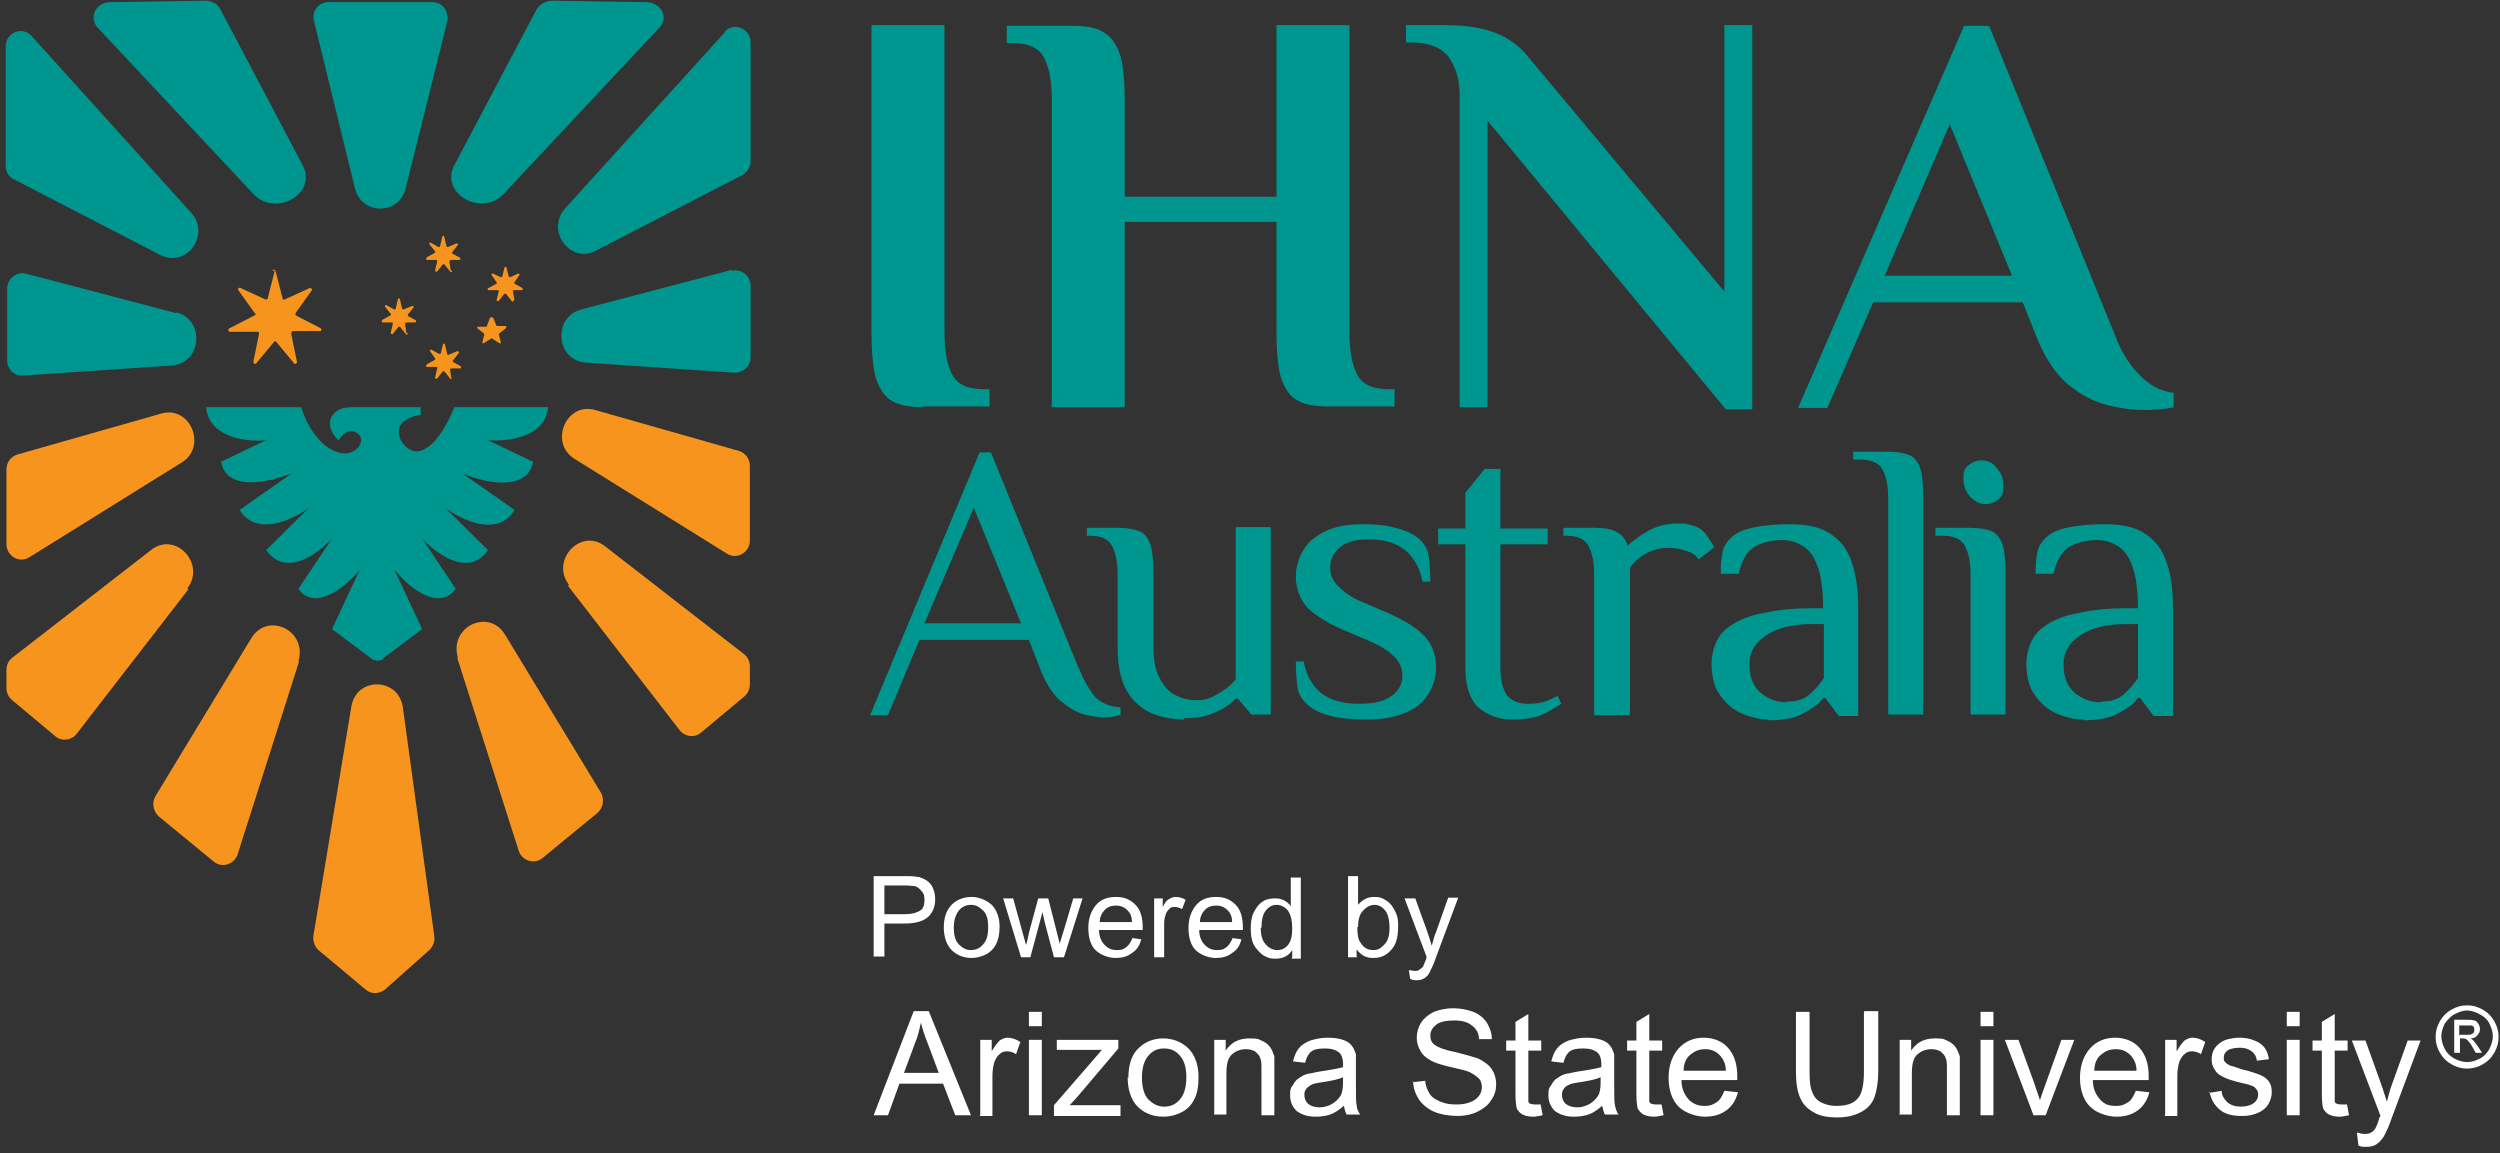 <svg width="349" height="161" viewBox="0 0 349 161" fill="none" xmlns="http://www.w3.org/2000/svg">
<rect x="0" y="0" width="349" height="161" fill="#333333" stroke="none"/>
<g clip-path="url(#clip0_865_3539)">
<path d="M121.963 133.634V122.305H126.258C126.957 122.305 127.556 122.305 127.956 122.406C128.555 122.406 128.955 122.706 129.354 122.907C129.754 123.208 130.054 123.508 130.253 124.01C130.453 124.511 130.553 125.012 130.553 125.513C130.553 126.516 130.253 127.318 129.654 127.919C129.055 128.521 127.956 128.922 126.358 128.922H123.461V133.533H121.963V133.634ZM123.461 127.619H126.358C127.357 127.619 127.956 127.418 128.455 127.117C128.955 126.817 129.055 126.215 129.055 125.614C129.055 125.012 128.955 124.711 128.655 124.411C128.455 124.11 128.056 123.809 127.756 123.709C127.457 123.709 127.057 123.609 126.358 123.609H123.461V127.619Z" fill="white"/>
<path d="M131.752 129.523C131.752 128.02 132.151 126.917 133.05 126.115C133.75 125.513 134.649 125.213 135.647 125.213C136.646 125.213 137.645 125.614 138.444 126.315C139.143 127.017 139.543 128.12 139.543 129.323C139.543 130.526 139.343 131.228 139.044 131.829C138.744 132.431 138.244 132.932 137.645 133.233C137.046 133.533 136.347 133.734 135.647 133.734C134.549 133.734 133.55 133.333 132.851 132.631C132.151 131.929 131.752 130.827 131.752 129.423V129.523ZM133.15 129.523C133.15 130.526 133.35 131.328 133.85 131.829C134.349 132.33 134.848 132.631 135.548 132.631C136.247 132.631 136.846 132.33 137.246 131.829C137.745 131.328 137.945 130.526 137.945 129.423C137.945 128.32 137.745 127.619 137.246 127.117C136.746 126.616 136.247 126.315 135.548 126.315C134.848 126.315 134.249 126.616 133.85 127.117C133.45 127.619 133.15 128.421 133.15 129.423V129.523Z" fill="white"/>
<path d="M142.538 133.634L140.041 125.413H141.439L142.738 130.125L143.237 131.93C143.237 131.93 143.437 131.328 143.637 130.225L144.935 125.413H146.334L147.532 130.125L147.932 131.729L148.431 130.125L149.83 125.413H151.128L148.531 133.634H147.133L145.834 128.722L145.535 127.318L143.837 133.634H142.438H142.538Z" fill="white"/>
<path d="M157.921 130.927L159.319 131.127C159.119 131.929 158.72 132.631 158.021 133.032C157.421 133.533 156.622 133.734 155.723 133.734C154.824 133.734 153.626 133.333 152.927 132.631C152.227 131.929 151.928 130.827 151.928 129.523C151.928 128.22 152.327 127.117 153.026 126.315C153.726 125.513 154.625 125.213 155.823 125.213C157.022 125.213 157.821 125.614 158.52 126.315C159.219 127.017 159.519 128.12 159.519 129.423C159.519 130.726 159.519 129.624 159.519 129.824H153.426C153.426 130.726 153.726 131.428 154.225 131.929C154.724 132.431 155.224 132.631 155.923 132.631C156.622 132.631 156.822 132.531 157.222 132.23C157.621 131.929 157.821 131.528 158.121 130.927H157.921ZM153.426 128.721H158.021C158.021 128.02 157.821 127.518 157.521 127.218C157.122 126.716 156.522 126.416 155.823 126.416C155.124 126.416 154.625 126.616 154.225 127.017C153.826 127.418 153.526 128.02 153.526 128.721H153.426Z" fill="white"/>
<path d="M161.117 133.634V125.413H162.316V126.616C162.615 126.015 162.915 125.614 163.215 125.513C163.514 125.313 163.814 125.213 164.114 125.213C164.613 125.213 165.013 125.313 165.512 125.614L165.013 126.917C164.713 126.716 164.313 126.616 164.014 126.616C163.714 126.616 163.415 126.616 163.215 126.917C163.015 127.117 162.815 127.318 162.715 127.719C162.516 128.22 162.516 128.721 162.516 129.323V133.634H161.117Z" fill="white"/>
<path d="M171.905 130.927L173.304 131.127C173.104 131.929 172.704 132.631 172.005 133.032C171.406 133.533 170.607 133.734 169.708 133.734C168.809 133.734 167.61 133.333 166.911 132.631C166.212 131.929 165.912 130.827 165.912 129.523C165.912 128.22 166.312 127.117 167.011 126.315C167.71 125.513 168.609 125.213 169.808 125.213C171.006 125.213 171.805 125.614 172.504 126.315C173.204 127.017 173.503 128.12 173.503 129.423C173.503 130.726 173.503 129.624 173.503 129.824H167.41C167.41 130.726 167.71 131.428 168.209 131.929C168.709 132.431 169.208 132.631 169.907 132.631C170.607 132.631 170.806 132.531 171.206 132.23C171.606 131.929 171.805 131.528 172.105 130.927H171.905ZM167.41 128.721H172.005C172.005 128.02 171.805 127.518 171.506 127.218C171.106 126.716 170.507 126.416 169.808 126.416C169.108 126.416 168.609 126.616 168.209 127.017C167.81 127.418 167.51 128.02 167.51 128.721H167.41Z" fill="white"/>
<path d="M180.395 133.634V132.631C179.895 133.433 179.096 133.834 178.098 133.834C177.099 133.834 176.899 133.634 176.3 133.333C175.8 132.932 175.301 132.431 175.001 131.829C174.701 131.228 174.602 130.426 174.602 129.624C174.602 128.822 174.701 128.02 175.001 127.418C175.301 126.817 175.7 126.215 176.2 125.914C176.699 125.513 177.398 125.413 177.998 125.413C178.597 125.413 178.897 125.513 179.296 125.714C179.696 125.914 179.995 126.215 180.195 126.516V122.506H181.593V133.834H180.295L180.395 133.634ZM176 129.523C176 130.526 176.2 131.328 176.699 131.829C177.099 132.33 177.698 132.631 178.297 132.631C178.897 132.631 179.396 132.431 179.796 131.929C180.195 131.428 180.395 130.726 180.395 129.624C180.395 128.521 180.195 127.719 179.796 127.117C179.396 126.616 178.797 126.315 178.197 126.315C177.598 126.315 177.099 126.616 176.699 127.117C176.3 127.619 176.1 128.421 176.1 129.523H176Z" fill="white"/>
<path d="M189.486 133.634H188.188V122.305H189.586V126.315C190.185 125.614 190.884 125.213 191.783 125.213C192.682 125.213 192.782 125.313 193.182 125.513C193.581 125.714 193.981 126.015 194.28 126.416C194.58 126.817 194.78 127.218 194.98 127.719C195.179 128.22 195.179 128.822 195.179 129.423C195.179 130.827 194.88 131.929 194.181 132.631C193.481 133.433 192.682 133.734 191.683 133.734C190.685 133.734 189.985 133.333 189.386 132.531V133.533L189.486 133.634ZM189.486 129.423C189.486 130.426 189.586 131.127 189.886 131.528C190.285 132.23 190.884 132.631 191.683 132.631C192.483 132.631 192.782 132.33 193.282 131.829C193.781 131.328 193.981 130.526 193.981 129.523C193.981 128.521 193.781 127.619 193.382 127.117C192.982 126.616 192.483 126.315 191.883 126.315C191.284 126.315 190.785 126.616 190.285 127.117C189.786 127.619 189.586 128.421 189.586 129.423H189.486Z" fill="white"/>
<path d="M196.875 136.742L196.675 135.438C196.975 135.438 197.275 135.539 197.475 135.539C197.674 135.539 198.074 135.539 198.174 135.338C198.374 135.238 198.473 135.138 198.673 134.937C198.673 134.837 198.873 134.436 199.073 133.935C199.073 133.935 199.073 133.734 199.173 133.634L196.076 125.413H197.574L199.272 130.125C199.472 130.727 199.672 131.328 199.872 132.03C200.072 131.428 200.171 130.727 200.471 130.125L202.169 125.313H203.568L200.471 133.634C200.171 134.536 199.872 135.138 199.672 135.539C199.472 136.04 199.173 136.341 198.873 136.541C198.573 136.742 198.174 136.842 197.774 136.842C197.375 136.842 197.175 136.842 196.875 136.641V136.742Z" fill="white"/>
<path d="M121.963 155.689L127.556 141.153H129.654L135.547 155.689H133.35L131.652 151.278H125.559L123.961 155.689H121.963ZM126.158 149.774H131.052L129.554 145.764C129.055 144.561 128.755 143.559 128.555 142.757C128.356 143.659 128.156 144.661 127.756 145.564L126.158 149.874V149.774Z" fill="white"/>
<path d="M136.846 155.689V145.163H138.444V146.767C138.844 146.065 139.243 145.564 139.543 145.263C139.843 145.062 140.242 144.862 140.642 144.862C141.241 144.862 141.84 145.062 142.44 145.463L141.84 147.168C141.441 146.867 140.941 146.767 140.542 146.767C140.142 146.767 139.843 146.867 139.543 147.168C139.243 147.368 139.043 147.769 138.844 148.17C138.644 148.772 138.544 149.473 138.544 150.275V155.789H136.746L136.846 155.689Z" fill="white"/>
<path d="M143.637 143.258V141.253H145.435V143.258H143.637ZM143.637 155.689V145.162H145.435V155.689H143.637Z" fill="white"/>
<path d="M147.133 155.689V154.285L153.825 146.566C153.026 146.566 152.427 146.566 151.827 146.566H147.532V145.163H156.122V146.366L150.429 153.082L149.33 154.285C150.129 154.285 150.829 154.285 151.528 154.285H156.422V155.789H147.133V155.689Z" fill="white"/>
<path d="M157.522 150.476C157.522 148.571 158.021 147.067 159.12 146.165C160.019 145.363 161.118 144.962 162.416 144.962C163.715 144.962 165.013 145.463 165.912 146.366C166.811 147.268 167.31 148.671 167.31 150.275C167.31 151.879 167.111 152.681 166.711 153.483C166.312 154.285 165.712 154.887 164.913 155.288C164.114 155.689 163.315 155.889 162.416 155.889C160.918 155.889 159.719 155.388 158.82 154.486C157.921 153.584 157.422 152.18 157.422 150.376L157.522 150.476ZM159.42 150.476C159.42 151.779 159.719 152.882 160.319 153.483C160.918 154.085 161.617 154.486 162.516 154.486C163.415 154.486 164.114 154.185 164.713 153.483C165.313 152.782 165.612 151.779 165.612 150.376C165.612 148.972 165.313 148.07 164.713 147.368C164.114 146.666 163.415 146.366 162.516 146.366C161.617 146.366 160.918 146.666 160.319 147.368C159.719 148.07 159.42 149.072 159.42 150.376V150.476Z" fill="white"/>
<path d="M169.508 155.689V145.163H171.106V146.666C171.905 145.463 173.004 144.962 174.402 144.962C175.801 144.962 175.601 145.062 176.1 145.263C176.6 145.463 176.999 145.764 177.299 146.165C177.599 146.566 177.699 146.967 177.898 147.468C177.898 147.769 177.898 148.371 177.898 149.173V155.689H176.1V149.273C176.1 148.571 176.1 147.97 175.901 147.669C175.801 147.268 175.501 147.067 175.202 146.767C174.802 146.566 174.402 146.466 174.003 146.466C173.204 146.466 172.605 146.666 172.005 147.168C171.406 147.669 171.206 148.571 171.206 149.874V155.589H169.408L169.508 155.689Z" fill="white"/>
<path d="M187.587 154.386C186.888 154.987 186.289 155.388 185.689 155.589C185.09 155.789 184.391 155.889 183.692 155.889C182.493 155.889 181.694 155.589 180.995 155.087C180.395 154.486 180.096 153.784 180.096 152.882C180.096 151.98 180.196 151.879 180.495 151.478C180.695 151.077 180.995 150.676 181.394 150.476C181.794 150.175 182.193 149.975 182.693 149.874C182.992 149.874 183.592 149.674 184.291 149.574C185.689 149.373 186.788 149.173 187.487 148.972C187.487 148.772 187.487 148.571 187.487 148.471C187.487 147.769 187.287 147.268 186.988 146.967C186.488 146.566 185.889 146.366 184.99 146.366C184.091 146.366 183.492 146.466 183.092 146.767C182.693 147.067 182.393 147.569 182.193 148.371L180.495 148.17C180.695 147.468 180.895 146.867 181.294 146.366C181.694 145.864 182.193 145.564 182.892 145.263C183.592 145.062 184.391 144.862 185.29 144.862C186.189 144.862 186.888 144.962 187.487 145.163C188.086 145.363 188.486 145.664 188.686 145.965C188.985 146.265 189.085 146.666 189.285 147.168C189.285 147.468 189.285 148.07 189.285 148.772V151.178C189.285 152.882 189.285 153.884 189.385 154.285C189.385 154.686 189.585 155.188 189.884 155.589H187.987C187.787 155.188 187.687 154.787 187.587 154.285V154.386ZM187.487 150.376C186.888 150.676 185.889 150.877 184.591 151.077C183.891 151.178 183.292 151.278 182.992 151.478C182.693 151.679 182.493 151.779 182.293 152.08C182.093 152.381 182.093 152.581 182.093 152.882C182.093 153.383 182.293 153.784 182.593 154.085C182.992 154.386 183.492 154.586 184.191 154.586C184.89 154.586 185.489 154.386 185.989 154.085C186.488 153.784 186.888 153.383 187.188 152.882C187.387 152.481 187.487 151.879 187.487 151.077V150.376Z" fill="white"/>
<path d="M197.178 151.077L198.976 150.877C198.976 151.579 199.275 152.18 199.575 152.681C199.875 153.183 200.374 153.483 201.073 153.784C201.772 154.085 202.472 154.185 203.271 154.185C204.07 154.185 204.669 154.085 205.169 153.884C205.768 153.684 206.167 153.383 206.467 152.982C206.767 152.581 206.867 152.18 206.867 151.779C206.867 151.378 206.767 150.877 206.467 150.576C206.167 150.275 205.768 149.975 205.169 149.674C204.769 149.473 203.87 149.273 202.572 148.972C201.273 148.671 200.274 148.371 199.775 148.07C199.076 147.669 198.576 147.268 198.276 146.666C197.977 146.165 197.777 145.564 197.777 144.862C197.777 144.16 197.977 143.458 198.376 142.756C198.776 142.155 199.375 141.654 200.174 141.253C200.973 140.952 201.872 140.751 202.871 140.751C203.87 140.751 204.869 140.952 205.668 141.253C206.467 141.553 207.166 142.155 207.566 142.756C207.965 143.458 208.265 144.16 208.265 145.062H206.467C206.467 144.26 206.067 143.558 205.468 143.157C204.869 142.656 204.07 142.456 202.971 142.456C201.872 142.456 200.973 142.656 200.474 143.057C199.975 143.458 199.675 143.959 199.675 144.561C199.675 145.162 199.875 145.564 200.274 145.864C200.674 146.165 201.573 146.566 203.171 146.867C204.769 147.268 205.768 147.569 206.367 147.769C207.166 148.17 207.865 148.671 208.265 149.273C208.664 149.874 208.864 150.576 208.864 151.378C208.864 152.18 208.664 152.882 208.165 153.584C207.766 154.285 207.066 154.787 206.267 155.188C205.468 155.589 204.469 155.789 203.47 155.789C202.472 155.789 201.073 155.589 200.174 155.188C199.275 154.787 198.576 154.185 198.077 153.483C197.577 152.681 197.278 151.879 197.278 150.877L197.178 151.077Z" fill="white"/>
<path d="M215.056 154.085L215.356 155.689C214.856 155.789 214.357 155.89 214.057 155.89C213.458 155.89 212.959 155.789 212.559 155.589C212.16 155.388 211.96 155.088 211.76 154.787C211.66 154.486 211.56 153.784 211.56 152.682V146.666H210.262V145.263H211.56V142.656L213.358 141.554V145.263H215.156V146.666H213.358V152.782C213.358 153.283 213.358 153.584 213.358 153.784C213.358 153.885 213.558 154.085 213.658 154.085C213.758 154.085 213.957 154.185 214.257 154.185C214.557 154.185 214.757 154.185 215.056 154.185V154.085Z" fill="white"/>
<path d="M223.646 154.386C222.946 154.987 222.347 155.388 221.748 155.589C221.149 155.789 220.449 155.889 219.75 155.889C218.552 155.889 217.752 155.589 217.053 155.087C216.454 154.486 216.154 153.784 216.154 152.882C216.154 151.98 216.254 151.879 216.554 151.478C216.754 151.077 217.053 150.676 217.453 150.476C217.852 150.175 218.252 149.975 218.751 149.874C219.051 149.874 219.65 149.674 220.349 149.574C221.748 149.373 222.847 149.173 223.546 148.972C223.546 148.772 223.546 148.571 223.546 148.471C223.546 147.769 223.346 147.268 223.046 146.967C222.547 146.566 221.948 146.366 221.049 146.366C220.15 146.366 219.55 146.466 219.151 146.767C218.751 147.067 218.452 147.569 218.252 148.371L216.554 148.17C216.754 147.468 216.953 146.867 217.353 146.366C217.752 145.864 218.252 145.564 218.951 145.263C219.65 145.062 220.449 144.862 221.348 144.862C222.247 144.862 222.946 144.962 223.546 145.163C224.145 145.363 224.545 145.664 224.744 145.965C225.044 146.265 225.144 146.666 225.344 147.168C225.344 147.468 225.344 148.07 225.344 148.772V151.178C225.344 152.882 225.344 153.884 225.444 154.285C225.543 154.686 225.643 155.188 225.943 155.589H224.045C223.845 155.188 223.746 154.787 223.646 154.285V154.386ZM223.446 150.376C222.847 150.676 221.848 150.877 220.549 151.077C219.85 151.178 219.251 151.278 218.951 151.478C218.651 151.579 218.452 151.779 218.252 152.08C218.052 152.381 218.052 152.581 218.052 152.882C218.052 153.383 218.252 153.784 218.552 154.085C218.951 154.386 219.45 154.586 220.15 154.586C220.849 154.586 221.448 154.386 221.948 154.085C222.447 153.784 222.847 153.383 223.146 152.882C223.346 152.481 223.446 151.879 223.446 151.077V150.376Z" fill="white"/>
<path d="M231.937 154.085L232.237 155.689C231.737 155.789 231.238 155.89 230.938 155.89C230.339 155.89 229.839 155.789 229.44 155.589C229.04 155.388 228.841 155.088 228.641 154.787C228.541 154.486 228.441 153.784 228.441 152.682V146.666H227.143V145.263H228.441V142.656L230.239 141.554V145.263H232.037V146.666H230.239V152.782C230.239 153.283 230.239 153.584 230.239 153.784C230.239 153.885 230.439 154.085 230.539 154.085C230.639 154.085 230.838 154.185 231.138 154.185C231.438 154.185 231.637 154.185 231.937 154.185V154.085Z" fill="white"/>
<path d="M240.824 152.28L242.622 152.481C242.323 153.584 241.823 154.386 241.024 154.987C240.225 155.589 239.226 155.889 238.028 155.889C236.829 155.889 235.231 155.388 234.332 154.486C233.433 153.584 232.934 152.18 232.934 150.476C232.934 148.772 233.433 147.368 234.332 146.366C235.231 145.363 236.43 144.862 237.828 144.862C239.226 144.862 240.425 145.363 241.224 146.265C242.123 147.268 242.523 148.571 242.523 150.275C242.523 151.98 242.523 150.576 242.523 150.777H234.732C234.732 151.98 235.131 152.782 235.73 153.483C236.33 154.085 237.029 154.386 237.928 154.386C238.827 154.386 239.126 154.185 239.626 153.884C240.125 153.584 240.425 152.982 240.725 152.28H240.824ZM235.031 149.473H240.924C240.924 148.571 240.625 147.97 240.225 147.468C239.626 146.767 238.927 146.466 238.028 146.466C237.129 146.466 236.529 146.767 235.93 147.268C235.331 147.769 235.031 148.571 235.031 149.473Z" fill="white"/>
<path d="M260.304 141.153H262.202V149.574C262.202 151.077 262.002 152.18 261.702 153.082C261.403 153.985 260.803 154.686 259.904 155.188C259.005 155.689 257.907 155.99 256.508 155.99C255.11 155.99 254.011 155.789 253.212 155.288C252.313 154.787 251.714 154.185 251.314 153.283C250.915 152.381 250.715 151.178 250.715 149.674V141.253H252.613V149.674C252.613 150.977 252.713 151.879 253.012 152.481C253.212 153.082 253.612 153.584 254.211 153.884C254.81 154.185 255.509 154.386 256.308 154.386C257.707 154.386 258.706 154.085 259.305 153.383C259.904 152.782 260.204 151.478 260.204 149.674V141.253L260.304 141.153Z" fill="white"/>
<path d="M265.198 155.689V145.163H266.796V146.666C267.595 145.463 268.694 144.962 270.092 144.962C271.49 144.962 271.291 145.062 271.79 145.263C272.289 145.463 272.689 145.764 272.989 146.165C273.288 146.566 273.388 146.967 273.588 147.468C273.588 147.769 273.588 148.371 273.588 149.173V155.689H271.79V149.273C271.79 148.571 271.79 147.97 271.59 147.669C271.49 147.268 271.191 147.067 270.891 146.767C270.491 146.566 270.092 146.466 269.692 146.466C268.893 146.466 268.294 146.666 267.695 147.168C267.095 147.669 266.896 148.571 266.896 149.874V155.589H265.098L265.198 155.689Z" fill="white"/>
<path d="M276.484 143.258V141.253H278.282V143.258H276.484ZM276.484 155.689V145.162H278.282V155.689H276.484Z" fill="white"/>
<path d="M283.876 155.689L279.881 145.163H281.779L284.076 151.478C284.276 152.18 284.575 152.882 284.775 153.584C284.975 152.982 285.175 152.381 285.474 151.579L287.772 145.163H289.57L285.574 155.689H283.876Z" fill="white"/>
<path d="M298.258 152.28L300.056 152.481C299.756 153.584 299.257 154.386 298.458 154.987C297.659 155.589 296.66 155.889 295.461 155.889C294.263 155.889 292.665 155.388 291.766 154.486C290.867 153.584 290.367 152.18 290.367 150.476C290.367 148.772 290.867 147.368 291.766 146.366C292.665 145.363 293.863 144.862 295.262 144.862C296.66 144.862 297.859 145.363 298.658 146.265C299.557 147.268 299.956 148.571 299.956 150.275C299.956 151.98 299.956 150.576 299.956 150.777H292.165C292.165 151.98 292.565 152.782 293.164 153.483C293.763 154.185 294.462 154.386 295.361 154.386C296.26 154.386 296.56 154.185 297.059 153.884C297.559 153.584 297.859 152.982 298.158 152.28H298.258ZM292.365 149.473H298.258C298.258 148.571 297.958 147.97 297.559 147.468C296.96 146.767 296.26 146.466 295.361 146.466C294.462 146.466 293.863 146.767 293.264 147.268C292.665 147.769 292.365 148.571 292.365 149.473Z" fill="white"/>
<path d="M302.256 155.689V145.163H303.854V146.767C304.254 146.065 304.653 145.564 304.953 145.263C305.253 145.062 305.652 144.862 306.052 144.862C306.651 144.862 307.25 145.062 307.85 145.463L307.25 147.168C306.851 146.867 306.351 146.767 305.952 146.767C305.552 146.767 305.253 146.867 304.953 147.168C304.653 147.368 304.454 147.769 304.254 148.17C304.054 148.772 303.954 149.473 303.954 150.275V155.789H302.156L302.256 155.689Z" fill="white"/>
<path d="M308.348 152.581L310.146 152.28C310.146 152.982 310.545 153.483 310.945 153.884C311.444 154.285 312.043 154.486 312.842 154.486C313.642 154.486 314.241 154.285 314.64 153.985C315.04 153.684 315.24 153.283 315.24 152.782C315.24 152.28 315.04 152.08 314.74 151.779C314.541 151.579 313.841 151.378 312.942 151.178C311.644 150.877 310.745 150.576 310.245 150.275C309.746 150.075 309.346 149.674 309.147 149.273C308.847 148.872 308.747 148.371 308.747 147.869C308.747 147.368 308.847 146.967 309.047 146.566C309.247 146.165 309.546 145.864 309.946 145.564C310.245 145.363 310.645 145.163 311.045 145.062C311.544 144.962 312.043 144.862 312.543 144.862C313.342 144.862 314.041 144.962 314.74 145.263C315.34 145.463 315.839 145.864 316.139 146.265C316.438 146.666 316.638 147.168 316.738 147.869L315.04 148.07C315.04 147.569 314.74 147.067 314.341 146.767C313.941 146.466 313.442 146.265 312.743 146.265C312.043 146.265 311.344 146.366 310.945 146.666C310.545 146.967 310.445 147.268 310.445 147.669C310.445 148.07 310.445 148.07 310.645 148.27C310.745 148.471 311.045 148.571 311.344 148.772C311.544 148.772 312.043 148.972 312.942 149.273C314.241 149.574 315.04 149.874 315.539 150.075C316.039 150.275 316.438 150.576 316.738 150.977C317.038 151.378 317.138 151.879 317.138 152.481C317.138 153.082 316.938 153.684 316.638 154.185C316.338 154.686 315.839 155.087 315.14 155.388C314.441 155.689 313.741 155.789 312.942 155.789C311.544 155.789 310.545 155.488 309.846 154.887C309.147 154.285 308.647 153.483 308.448 152.381L308.348 152.581Z" fill="white"/>
<path d="M319.234 143.258V141.253H321.032V143.258H319.234ZM319.234 155.689V145.162H321.032V155.689H319.234Z" fill="white"/>
<path d="M327.625 154.085L327.924 155.689C327.425 155.789 326.925 155.89 326.626 155.89C326.026 155.89 325.527 155.789 325.127 155.589C324.728 155.388 324.528 155.088 324.328 154.787C324.228 154.486 324.129 153.784 324.129 152.682V146.666H322.83V145.263H324.129V142.656L325.926 141.554V145.263H327.724V146.666H325.926V152.782C325.926 153.283 325.926 153.584 325.926 153.784C325.926 153.885 326.126 154.085 326.226 154.085C326.326 154.085 326.526 154.185 326.825 154.185C327.125 154.185 327.325 154.185 327.625 154.185V154.085Z" fill="white"/>
<path d="M329.223 159.799L329.023 158.095C329.423 158.195 329.723 158.295 330.022 158.295C330.322 158.295 330.721 158.295 331.021 158.095C331.221 157.995 331.421 157.794 331.62 157.493C331.72 157.293 331.92 156.892 332.12 156.19C332.12 156.19 332.12 155.99 332.32 155.789L328.324 145.263H330.222L332.419 151.378C332.719 152.18 332.919 152.982 333.219 153.784C333.418 152.982 333.618 152.18 333.918 151.378L336.115 145.263H337.913L333.918 155.99C333.518 157.193 333.119 157.995 332.919 158.396C332.619 158.997 332.22 159.398 331.82 159.699C331.421 160 330.921 160.1 330.322 160.1C329.723 160.1 329.623 160.1 329.223 159.899V159.799Z" fill="white"/>
<path d="M344.507 140.351C345.206 140.351 345.905 140.551 346.604 140.952C347.303 141.353 347.803 141.854 348.202 142.556C348.602 143.258 348.802 143.96 348.802 144.762C348.802 145.564 348.602 146.265 348.202 146.967C347.803 147.669 347.303 148.17 346.604 148.571C345.905 148.972 345.206 149.173 344.407 149.173C343.608 149.173 342.908 148.972 342.209 148.571C341.51 148.17 341.011 147.669 340.611 146.967C340.211 146.265 340.012 145.564 340.012 144.762C340.012 143.96 340.211 143.258 340.611 142.556C341.011 141.854 341.51 141.353 342.209 140.952C342.908 140.551 343.608 140.351 344.307 140.351H344.507ZM344.507 141.052C343.907 141.052 343.308 141.253 342.709 141.554C342.109 141.854 341.71 142.356 341.31 142.857C341.011 143.458 340.811 144.06 340.811 144.661C340.811 145.263 341.011 145.864 341.31 146.466C341.61 147.067 342.109 147.468 342.609 147.769C343.208 148.07 343.807 148.27 344.407 148.27C345.006 148.27 345.605 148.07 346.205 147.769C346.804 147.468 347.203 146.967 347.503 146.466C347.803 145.864 348.002 145.263 348.002 144.661C348.002 144.06 347.803 143.458 347.503 142.857C347.203 142.255 346.704 141.854 346.105 141.554C345.505 141.253 344.906 141.052 344.307 141.052H344.507ZM342.609 147.067V142.356H344.207C344.706 142.356 345.106 142.356 345.405 142.456C345.605 142.456 345.805 142.656 346.005 142.957C346.105 143.158 346.205 143.358 346.205 143.659C346.205 143.96 346.105 144.26 345.805 144.561C345.605 144.862 345.206 144.962 344.806 144.962C345.006 144.962 345.106 145.163 345.206 145.163C345.406 145.363 345.605 145.664 345.905 146.065L346.504 146.967H345.605L345.206 146.265C344.906 145.664 344.606 145.363 344.407 145.163C344.307 145.062 344.107 144.962 343.807 144.962H343.408V146.967H342.609V147.067ZM343.408 144.461H344.307C344.706 144.461 345.006 144.461 345.206 144.26C345.406 144.16 345.405 143.96 345.405 143.759C345.405 143.559 345.406 143.458 345.306 143.358C345.306 143.258 345.106 143.158 345.006 143.158C344.906 143.158 344.606 143.158 344.207 143.158H343.308V144.561L343.408 144.461Z" fill="white"/>
<path d="M24.573 43.709L3.598 38.195C2.299 37.895 1.001 38.897 1.001 40.301V50.326C1.001 51.529 1.999 52.531 3.198 52.431L23.974 51.027C28.169 50.727 28.669 44.712 24.673 43.609L24.573 43.709ZM30.766 1.303C30.367 0.501 29.568 0.1 28.569 0.1L15.384 0.301C13.386 0.301 12.387 2.406 13.586 3.809L35.361 27.067C38.457 30.376 44.35 27.067 42.253 23.058L30.766 1.303ZM90.297 0.301L77.113 0.1C76.214 0.1 75.315 0.601 74.915 1.303L63.428 23.058C61.331 26.967 67.224 30.376 70.321 27.067L92.095 3.809C93.394 2.406 92.295 0.401 90.297 0.301ZM102.084 37.694L81.108 43.208C77.113 44.311 77.612 50.326 81.807 50.626L102.583 52.03C103.782 52.03 104.781 51.128 104.781 49.925V39.9C104.781 38.496 103.482 37.494 102.184 37.794L102.084 37.694ZM4.397 5.012C3.098 3.609 0.801 4.511 0.801 6.516V23.158C0.801 23.96 1.2 24.762 1.999 25.062L22.376 35.589C26.072 37.494 29.468 32.682 26.671 29.674L4.397 5.012ZM101.185 4.511L78.911 29.073C76.114 32.18 79.61 36.892 83.206 34.987L103.582 24.461C104.281 24.06 104.781 23.358 104.781 22.556V5.915C104.781 4.01 102.483 3.007 101.185 4.411V4.511ZM60.332 0.301H45.849C44.45 0.301 43.452 1.604 43.851 3.007L49.544 26.265C50.444 30.075 55.737 30.075 56.636 26.265L62.43 3.007C62.729 1.604 61.73 0.301 60.432 0.301H60.332Z" fill="#009690"/>
<path d="M128.752 56.842C126.954 56.842 125.456 56.541 124.457 55.94C123.458 55.338 122.759 54.235 122.259 52.732C121.86 51.228 121.66 49.123 121.66 46.416V3.509H131.848V46.316C131.848 48.722 132.148 50.727 132.847 52.13C133.546 53.634 135.045 54.336 137.342 54.336H138.141V56.742H128.752V56.842Z" fill="#009690"/>
<path d="M146.832 56.842V14.035C146.832 11.629 146.532 9.624 145.833 8.22C145.134 6.717 143.635 6.015 141.338 6.015H140.539V3.609H149.928C151.726 3.609 153.224 3.91 154.223 4.611C155.222 5.213 155.921 6.316 156.421 7.819C156.82 9.323 157.02 11.428 157.02 14.135V27.468H178.196V3.509H188.384V46.316C188.384 48.722 188.684 50.727 189.383 52.13C190.082 53.634 191.58 54.336 193.878 54.336H194.677V56.742H185.287C183.49 56.742 181.991 56.441 180.992 55.839C179.994 55.238 179.294 54.135 178.795 52.631C178.395 51.128 178.196 49.022 178.196 46.316V30.977H157.02V56.842H146.832Z" fill="#009690"/>
<path d="M240.922 57.143L207.66 16.842V56.842H203.765V13.233C203.765 11.228 203.265 9.423 202.267 8.02C201.268 6.616 199.47 5.915 196.673 5.915H196.273V3.509H201.767C204.764 3.509 207.161 3.91 209.059 4.712C210.956 5.514 212.455 6.717 213.653 8.321L240.722 40.702V3.509H244.618V57.143H241.022H240.922Z" fill="#009690"/>
<path d="M299.656 57.243C297.958 57.243 296.06 57.042 294.162 56.541C292.264 56.04 290.466 55.138 288.668 53.634C286.87 52.13 285.372 49.824 284.173 46.717L282.376 42.205H261.5L255.107 56.942H251.012L274.185 3.609H277.681L295.261 46.817C296.16 49.223 297.358 51.027 298.757 52.431C300.155 53.834 301.653 54.636 303.451 54.837V56.842C303.052 56.942 302.452 57.042 301.653 57.143C300.854 57.143 300.255 57.243 299.656 57.243ZM263.098 38.496H280.877L272.187 17.343L263.098 38.496Z" fill="#009690"/>
<path d="M154.425 100.15C153.626 100.15 152.627 100.05 151.428 99.749C150.23 99.449 149.131 98.747 147.932 97.744C146.834 96.742 145.835 95.138 145.036 92.932L143.637 89.323H128.355L123.96 99.85H121.463L136.745 63.158H138.343L150.429 92.932C151.328 95.038 152.128 96.441 152.927 97.343C153.726 98.145 154.924 98.647 156.423 98.747V99.85C156.123 99.85 155.823 99.95 155.424 100.05C155.024 100.05 154.724 100.15 154.225 100.15H154.425ZM129.154 87.017H142.539L135.946 70.877L129.054 87.017H129.154ZM165.312 100.451C163.814 100.451 162.316 100.15 160.917 99.649C159.519 99.048 158.32 98.045 157.421 96.642C156.522 95.238 156.023 93.133 156.023 90.426V80.401C156.023 78.697 155.823 77.394 155.324 76.391C154.924 75.388 153.826 74.787 152.227 74.787H151.728V73.684H156.123C157.421 73.684 158.42 73.885 159.119 74.185C159.819 74.486 160.318 75.188 160.618 76.09C160.917 77.093 161.017 78.496 161.017 80.301V90.326C161.017 92.231 161.317 93.634 161.916 94.737C162.516 95.84 163.215 96.642 164.114 97.043C165.013 97.544 166.011 97.744 167.01 97.744C168.009 97.744 168.409 97.644 169.108 97.343C169.807 97.043 170.406 96.642 171.006 96.241C171.605 95.84 172.104 95.338 172.504 94.837V73.584H177.398V99.749H174.701L172.804 97.544H172.504C171.805 98.246 170.906 98.947 169.607 99.449C168.409 100.05 167.01 100.251 165.312 100.251V100.451ZM190.783 100.451C188.585 100.451 186.788 100.251 185.389 99.85C183.991 99.449 182.992 98.847 182.293 98.145C181.593 97.444 181.194 96.642 181.094 95.739C180.994 94.837 180.894 93.734 180.894 92.331H181.993C182.293 94.135 183.092 95.539 184.29 96.642C185.489 97.644 187.287 98.246 189.684 98.246C192.081 98.246 193.28 97.845 194.279 97.143C195.278 96.441 195.777 95.439 195.777 94.336C195.777 93.233 195.378 92.331 194.479 91.529C193.68 90.727 192.481 90.025 190.783 89.323L187.487 87.92C185.389 87.017 183.791 86.015 182.592 84.912C181.494 83.709 180.894 82.206 180.894 80.401C180.894 78.597 181.793 76.291 183.491 75.088C185.189 73.784 187.387 73.183 189.984 73.183C192.581 73.183 193.779 73.383 195.178 73.784C196.576 74.185 197.575 74.687 198.274 75.388C198.973 76.09 199.373 76.892 199.473 77.794C199.573 78.697 199.673 79.799 199.673 81.203H198.574C198.274 79.398 197.475 77.995 196.277 76.892C195.078 75.89 193.38 75.288 191.182 75.288C188.985 75.288 187.986 75.689 187.087 76.391C186.188 77.093 185.689 78.095 185.689 79.198C185.689 80.301 186.088 81.103 186.887 81.905C187.686 82.707 188.685 83.409 190.084 84.01L193.38 85.413C195.677 86.416 197.475 87.418 198.674 88.621C199.872 89.724 200.472 91.328 200.472 93.233C200.472 95.138 199.573 97.343 197.775 98.647C195.977 99.85 193.68 100.451 190.883 100.451H190.783ZM211.159 100.451C209.262 100.451 207.663 99.85 206.365 98.747C205.166 97.644 204.567 95.739 204.567 93.233V75.99H200.771V73.784H204.567V68.772L207.264 65.464H209.461V73.784H216.054V75.99H209.461V93.233C209.461 94.937 209.761 96.14 210.36 97.043C211.059 97.845 211.958 98.246 213.257 98.246C214.555 98.246 214.955 98.145 215.654 97.945C216.253 97.744 216.853 97.444 217.452 97.143L217.952 98.246C217.352 98.647 216.553 99.148 215.554 99.649C214.555 100.15 213.057 100.451 211.159 100.451ZM222.546 99.85V80.401C222.546 78.697 222.346 77.394 221.847 76.391C221.448 75.388 220.349 74.787 218.751 74.787H218.251V73.684H222.646C224.045 73.684 225.043 73.885 225.743 74.286C226.442 74.687 226.941 75.288 227.241 76.19C227.84 75.589 228.739 74.887 229.938 74.185C231.136 73.484 232.535 73.083 234.133 73.083C235.731 73.083 235.232 73.083 235.931 73.283C236.53 73.383 237.03 73.584 237.429 73.885C237.829 74.185 238.128 74.486 238.428 74.987C238.728 75.388 239.027 75.89 239.327 76.391L237.129 78.095C236.73 77.494 236.131 77.093 235.331 76.892C234.532 76.591 233.733 76.491 232.734 76.491C231.736 76.491 230.637 76.792 229.738 77.293C228.839 77.794 228.14 78.396 227.54 79.298V99.85H222.646H222.546ZM246.918 100.451C246.119 100.451 245.32 100.351 244.421 100.05C243.522 99.85 242.723 99.449 241.824 98.847C241.025 98.246 240.326 97.444 239.726 96.441C239.227 95.439 238.927 94.135 238.927 92.632C238.927 91.128 239.527 89.022 240.825 87.92C242.124 86.817 243.822 86.015 246.019 85.614C248.217 85.113 250.514 84.912 252.911 84.912H254.509C254.509 82.306 254.21 80.301 253.71 78.998C253.211 77.594 252.512 76.692 251.613 76.19C250.814 75.689 249.815 75.388 248.716 75.388C247.617 75.388 245.919 75.689 244.821 76.391C243.822 77.093 243.122 78.296 242.723 80.1H240.226C240.226 79.098 240.226 78.195 240.426 77.394C240.525 76.491 240.925 75.789 241.624 75.088C242.323 74.386 243.422 73.885 245.02 73.584C246.618 73.283 248.217 73.183 249.815 73.183C251.413 73.183 252.212 73.283 253.411 73.584C254.609 73.885 255.608 74.486 256.507 75.288C257.406 76.09 258.105 77.193 258.605 78.797C259.104 80.301 259.404 82.306 259.404 84.912V99.95H256.707L254.809 97.444H254.509C254.01 98.145 253.111 98.847 251.812 99.549C250.614 100.251 248.916 100.551 246.818 100.551L246.918 100.451ZM249.415 97.945C250.814 97.945 251.812 97.644 252.612 96.942C253.411 96.241 254.11 95.439 254.609 94.637V87.118H253.011C250.314 87.118 248.117 87.619 246.519 88.722C245.02 89.724 244.221 91.028 244.221 92.732C244.221 94.436 244.721 95.84 245.819 96.742C246.918 97.644 248.117 98.045 249.415 98.045V97.945ZM263.599 99.85V69.774C263.599 68.07 263.399 66.767 262.9 65.764C262.5 64.762 261.401 64.16 259.803 64.16H258.705V63.058H263.599C264.897 63.058 265.896 63.258 266.595 63.559C267.295 63.86 267.794 64.561 268.094 65.464C268.393 66.466 268.493 67.87 268.493 69.674V99.749H263.599V99.85ZM275.086 99.85V80.401C275.086 78.697 274.886 77.394 274.386 76.391C273.987 75.388 272.888 74.787 271.29 74.787H270.191V73.684H275.086C276.384 73.684 277.383 73.885 278.082 74.185C278.781 74.486 279.281 75.188 279.58 76.09C279.88 77.093 279.98 78.496 279.98 80.301V99.749H275.086V99.85ZM277.183 70.376C276.384 70.376 275.585 69.975 274.986 69.273C274.386 68.571 274.087 67.769 274.087 66.767C274.087 65.764 274.287 65.363 274.786 64.962C275.285 64.561 275.885 64.261 276.684 64.261C277.483 64.261 278.282 64.662 278.781 65.363C279.381 66.065 279.68 66.867 279.68 67.87C279.68 68.872 279.481 69.273 278.981 69.674C278.582 70.075 277.982 70.376 277.183 70.376ZM290.867 100.451C290.068 100.451 289.269 100.351 288.37 100.05C287.471 99.85 286.672 99.449 285.773 98.847C284.974 98.246 284.275 97.444 283.676 96.441C283.176 95.439 282.877 94.135 282.877 92.632C282.877 91.128 283.476 89.022 284.774 87.92C286.073 86.817 287.771 86.015 289.968 85.614C292.166 85.113 294.463 84.912 296.86 84.912H298.459C298.459 82.306 298.159 80.301 297.66 78.998C297.16 77.594 296.461 76.692 295.562 76.19C294.763 75.689 293.764 75.388 292.665 75.388C291.567 75.388 289.869 75.689 288.77 76.391C287.771 77.093 287.072 78.296 286.672 80.1H284.175C284.175 79.098 284.175 78.195 284.375 77.394C284.475 76.491 284.874 75.789 285.574 75.088C286.273 74.386 287.371 73.885 288.97 73.584C290.568 73.283 292.166 73.183 293.764 73.183C295.362 73.183 296.161 73.283 297.36 73.584C298.559 73.885 299.557 74.486 300.456 75.288C301.355 76.09 302.054 77.193 302.554 78.797C303.053 80.301 303.353 82.306 303.353 84.912V99.95H300.656L298.758 97.444H298.459C297.959 98.145 297.06 98.847 295.762 99.549C294.563 100.251 292.865 100.551 290.768 100.551L290.867 100.451ZM293.265 97.945C294.663 97.945 295.662 97.644 296.461 96.942C297.26 96.241 297.959 95.439 298.459 94.637V87.118H296.86C294.164 87.118 291.966 87.619 290.368 88.722C288.87 89.724 288.071 91.028 288.071 92.732C288.071 94.436 288.57 95.84 289.669 96.742C290.768 97.644 291.966 98.045 293.265 98.045V97.945Z" fill="#009690"/>
<path d="M49.045 98.646L43.752 130.626C43.652 131.428 43.951 132.13 44.451 132.631L51.043 138.145C51.842 138.847 52.941 138.747 53.74 138.145L59.933 132.631C60.432 132.13 60.732 131.428 60.632 130.726L56.237 98.747C55.638 94.536 49.745 94.436 49.045 98.646Z" fill="#F7941D"/>
<path d="M26.271 82.305L10.689 102.456C9.99 103.358 8.592 103.558 7.693 102.756L1.699 97.744C1.2 97.343 0.9 96.741 0.9 96.04V93.533C0.9 92.832 1.2 92.23 1.699 91.829L21.077 76.792C24.473 74.085 28.768 78.696 26.171 82.105L26.271 82.305Z" fill="#F7941D"/>
<path d="M79.31 81.804L94.892 101.955C95.591 102.857 96.99 103.057 97.889 102.255L103.882 97.243C104.381 96.842 104.681 96.24 104.681 95.538V93.032C104.681 92.331 104.381 91.729 103.882 91.328L84.504 76.29C81.108 73.584 76.813 78.195 79.41 81.604L79.31 81.804Z" fill="#F7941D"/>
<path d="M41.753 92.331L33.163 119.298C32.664 120.702 30.966 121.203 29.867 120.301L22.176 113.985C21.377 113.283 21.177 112.08 21.677 111.178L35.061 89.123C37.358 85.313 42.952 88.02 41.654 92.331H41.753Z" fill="#F7941D"/>
<path d="M25.372 64.561L4.097 77.794C2.698 78.697 0.9 77.594 0.9 75.99V65.564C0.9 64.561 1.5 63.759 2.399 63.458L22.476 57.744C26.571 56.541 28.968 62.356 25.372 64.561Z" fill="#F7941D"/>
<path d="M63.828 91.829L72.418 118.797C72.917 120.2 74.615 120.702 75.714 119.799L83.405 113.484C84.204 112.782 84.404 111.579 83.904 110.677L70.52 88.621C68.222 84.812 62.629 87.519 63.927 91.829H63.828Z" fill="#F7941D"/>
<path d="M80.209 64.06L101.485 77.293C102.883 78.195 104.681 77.092 104.681 75.488V65.062C104.681 64.06 104.082 63.258 103.183 62.957L83.106 57.243C79.011 56.04 76.614 61.854 80.209 64.06Z" fill="#F7941D"/>
<path d="M53.639 91.93C53.139 92.331 52.34 92.331 51.841 91.93L46.347 87.82L50.243 79.499C48.245 82.005 43.95 85.413 41.653 82.206L46.347 75.188C44.35 77.293 39.955 80.702 37.158 76.792L43.151 70.877C40.854 72.581 35.76 74.987 33.462 71.178L40.754 66.065C37.757 67.268 31.664 68.772 30.865 64.461L37.158 61.454C34.561 61.754 29.167 61.153 28.768 56.842H42.052C42.652 58.947 44.549 62.657 47.646 63.258C48.745 63.459 49.943 62.957 50.343 61.855C50.542 61.253 50.343 60.551 49.444 60.251C48.745 60.05 48.145 60.351 47.646 60.952L47.246 61.454C46.347 60.652 45.249 58.747 46.947 57.444C47.546 56.942 48.445 56.842 49.244 56.842H58.733V57.945C58.034 57.945 56.935 58.346 56.236 58.947C54.638 60.351 56.635 63.459 58.633 62.957C60.032 62.556 61.73 60.952 63.428 56.842H76.513C76.113 61.153 70.719 61.654 68.122 61.454L74.415 64.461C73.616 68.772 67.423 67.368 64.526 66.065L71.818 71.178C69.521 75.088 64.426 72.581 62.129 70.877L68.122 76.792C65.425 80.702 60.931 77.293 58.933 75.188L63.627 82.206C61.23 85.413 57.035 82.005 55.037 79.499L58.933 87.82L53.439 91.93H53.639Z" fill="#009690"/>
<path d="M38.059 37.794C38.059 37.594 38.359 37.594 38.459 37.794L39.458 41.704C39.458 41.804 39.657 41.904 39.757 41.804L43.253 40.2C43.453 40.2 43.653 40.401 43.553 40.501L41.255 43.709C41.255 43.809 41.255 44.01 41.255 44.01L44.751 45.814C44.951 45.914 44.851 46.215 44.751 46.215H40.856C40.756 46.215 40.656 46.416 40.656 46.616L41.455 50.526C41.455 50.727 41.255 50.927 41.056 50.727L38.559 47.719C38.559 47.619 38.359 47.619 38.259 47.719L35.762 50.727C35.662 50.927 35.362 50.727 35.362 50.526L36.161 46.616C36.161 46.516 36.161 46.316 35.962 46.316H32.066C31.866 46.316 31.766 45.914 32.066 45.814L35.562 44.01C35.662 44.01 35.762 43.809 35.562 43.709L33.265 40.501C33.165 40.3 33.265 40.1 33.564 40.2L37.06 41.804C37.16 41.804 37.36 41.804 37.36 41.704L38.359 37.794H38.059Z" fill="#F7941D"/>
<path d="M56.937 46.516C56.937 46.717 56.737 46.817 56.637 46.617L55.838 45.614H55.638L54.839 46.617C54.739 46.717 54.54 46.617 54.54 46.516L54.839 45.213C54.839 45.113 54.839 45.012 54.739 45.012H53.441C53.241 45.012 53.241 44.712 53.441 44.611L54.54 44.01C54.54 44.01 54.639 43.809 54.54 43.809L53.74 42.807C53.74 42.707 53.74 42.506 53.94 42.606L55.039 43.208C55.039 43.208 55.239 43.208 55.239 43.108L55.538 41.804C55.538 41.604 55.838 41.604 55.838 41.804L56.138 43.108C56.138 43.108 56.238 43.208 56.337 43.208L57.536 42.707C57.636 42.707 57.836 42.807 57.736 42.907L56.937 43.91V44.11L58.035 44.712C58.135 44.712 58.035 45.012 58.035 45.012H56.737C56.737 45.012 56.537 45.113 56.537 45.213L56.737 46.516H56.937Z" fill="#F7941D"/>
<path d="M63.128 37.794C63.128 37.995 62.928 38.095 62.829 37.895L62.029 36.892H61.83L61.031 37.895C60.931 37.995 60.731 37.895 60.731 37.794L61.031 36.491C61.031 36.391 61.031 36.291 60.931 36.291H59.632C59.432 36.291 59.432 35.99 59.632 35.889L60.731 35.288C60.731 35.288 60.831 35.087 60.731 35.087L59.932 34.085C59.932 33.985 59.932 33.784 60.132 33.885L61.23 34.486C61.23 34.486 61.43 34.486 61.43 34.386L61.73 33.083C61.73 32.882 62.029 32.882 62.029 33.083L62.329 34.386C62.329 34.386 62.429 34.486 62.529 34.486L63.727 33.985C63.827 33.985 64.027 34.085 63.927 34.185L63.128 35.188V35.388L64.227 35.99C64.327 35.99 64.227 36.291 64.227 36.291H62.928C62.928 36.291 62.729 36.391 62.729 36.491L62.928 37.794H63.128Z" fill="#F7941D"/>
<path d="M63.128 52.732C63.128 52.932 62.928 53.032 62.829 52.832L62.029 51.829H61.83L61.031 52.832C60.931 52.932 60.731 52.832 60.731 52.732L61.031 51.428C61.031 51.328 61.031 51.228 60.931 51.228H59.632C59.432 51.228 59.432 50.927 59.632 50.827L60.731 50.225C60.731 50.225 60.831 50.025 60.731 50.025L60.032 49.022C60.032 48.922 60.032 48.722 60.232 48.822L61.33 49.423C61.33 49.423 61.53 49.423 61.53 49.323L61.83 48.12C61.83 47.92 62.129 47.92 62.129 48.12L62.429 49.423C62.429 49.423 62.529 49.624 62.629 49.524L63.827 49.022C64.027 49.022 64.127 49.123 64.027 49.323L63.228 50.326V50.526L64.327 51.128C64.427 51.128 64.327 51.428 64.327 51.428H63.028C63.028 51.428 62.829 51.428 62.829 51.629L63.028 52.932L63.128 52.732Z" fill="#F7941D"/>
<path d="M71.718 41.905C71.718 42.105 71.518 42.205 71.418 42.005L70.619 41.002H70.42L69.621 42.005C69.521 42.105 69.321 42.005 69.321 41.905L69.621 40.702C69.621 40.601 69.621 40.501 69.421 40.501H68.222C68.022 40.501 68.022 40.2 68.222 40.2L69.321 39.599C69.321 39.599 69.421 39.398 69.321 39.398L68.622 38.396C68.622 38.296 68.622 38.095 68.821 38.195L69.92 38.697C69.92 38.697 70.12 38.697 70.12 38.596L70.42 37.393C70.42 37.193 70.719 37.193 70.719 37.393L71.019 38.596C71.019 38.596 71.119 38.697 71.219 38.697L72.317 38.195C72.417 38.195 72.617 38.296 72.517 38.396L71.818 39.398V39.599L72.917 40.2C73.017 40.2 72.917 40.501 72.917 40.501H71.718C71.718 40.501 71.518 40.601 71.618 40.702L71.818 41.905" fill="#F7941D"/>
<path fill-rule="evenodd" clip-rule="evenodd" d="M68.823 44.311L69.322 45.514H70.62C70.72 45.614 70.72 45.714 70.62 45.815L69.621 46.617L69.921 47.82C69.921 47.82 69.921 48.02 69.721 47.92L68.623 47.218L67.524 47.92C67.524 47.92 67.324 47.92 67.324 47.82L67.624 46.617L66.625 45.815V45.614H67.924L68.423 44.311H68.623H68.823Z" fill="#F7941D"/>
</g>
<defs>
<clipPath id="clip0_865_3539">
<rect width="349" height="161" fill="white"/>
</clipPath>
</defs>
</svg>
